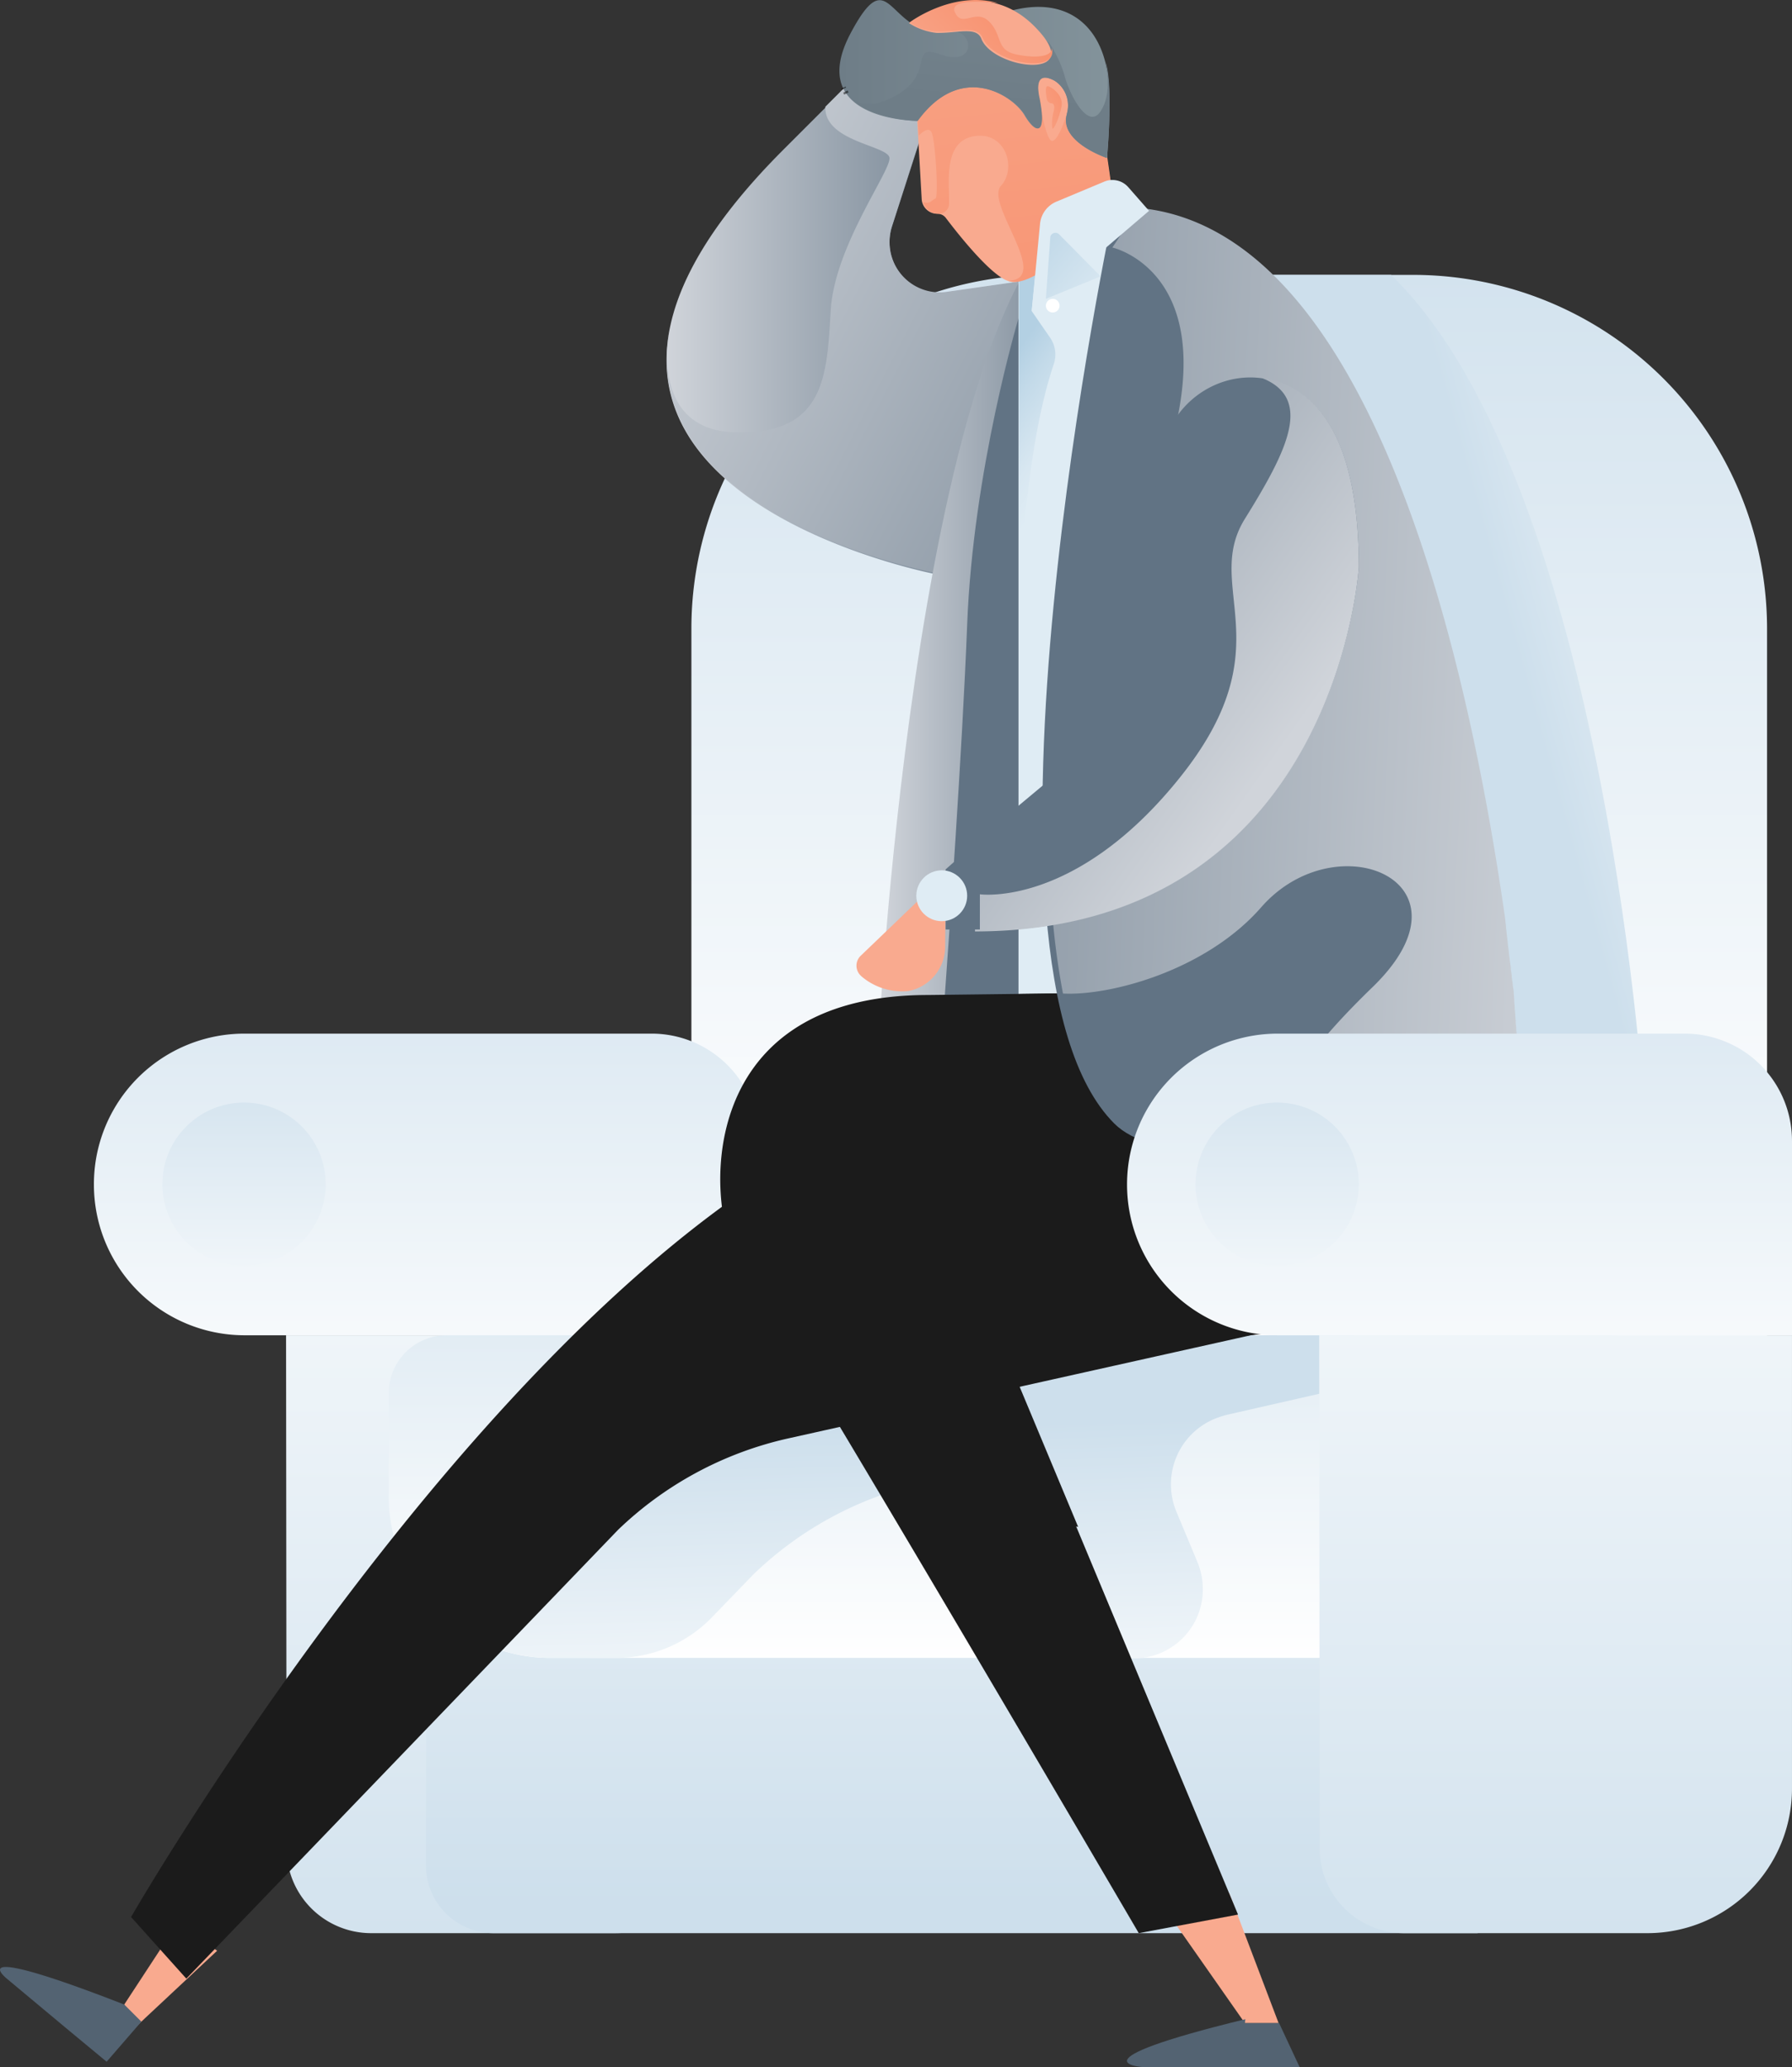 <svg id="Ebene_1" data-name="Ebene 1" xmlns="http://www.w3.org/2000/svg" xmlns:xlink="http://www.w3.org/1999/xlink" width="251.384" height="290.012" viewBox="0 0 251.384 290.012"><rect x="0" y="0" width="251.384" height="290.012" fill="#333333" stroke="none"/><defs><style>.cls-1{fill:url(#Unbenannter_Verlauf);}.cls-2{fill:url(#Unbenannter_Verlauf_2);}.cls-3{fill:url(#Unbenannter_Verlauf_3);}.cls-4{fill:url(#Unbenannter_Verlauf_4);}.cls-5{fill:url(#Unbenannter_Verlauf_5);}.cls-6{fill:url(#Unbenannter_Verlauf_6);}.cls-7{fill:url(#Unbenannter_Verlauf_7);}.cls-8{fill:url(#Unbenannter_Verlauf_8);}.cls-9{fill:url(#Unbenannter_Verlauf_9);}.cls-10{fill:url(#Unbenannter_Verlauf_10);}.cls-11{fill:#f9aa8f;}.cls-12{fill:#1b1b1b;}.cls-13{fill:url(#Unbenannter_Verlauf_11);}.cls-14{fill:#617384;}.cls-15{fill:#dfecf4;}.cls-16{fill:url(#Unbenannter_Verlauf_12);}.cls-17{fill:#536372;}.cls-18{fill:url(#Unbenannter_Verlauf_13);}.cls-19{fill:url(#Unbenannter_Verlauf_14);}.cls-20{fill:url(#Unbenannter_Verlauf_15);}.cls-21{fill:url(#Unbenannter_Verlauf_16);}.cls-22{fill:url(#Unbenannter_Verlauf_17);}.cls-23{opacity:0.49;}.cls-24,.cls-25,.cls-26{stroke:#000;stroke-miterlimit:10;stroke-width:0.686px;}.cls-24{fill:url(#Unbenannter_Verlauf_18);}.cls-25{fill:url(#Unbenannter_Verlauf_19);}.cls-26{fill:url(#Unbenannter_Verlauf_20);}.cls-27{fill:url(#Unbenannter_Verlauf_21);}.cls-28{fill:url(#Unbenannter_Verlauf_22);}.cls-29{fill:url(#Unbenannter_Verlauf_23);}.cls-30{fill:#fff;}.cls-31{fill:url(#Unbenannter_Verlauf_24);}.cls-32{fill:url(#Unbenannter_Verlauf_25);}.cls-33{fill:url(#Unbenannter_Verlauf_26);}</style><linearGradient id="Unbenannter_Verlauf" x1="172.438" y1="-431.577" x2="172.438" y2="-247.163" gradientTransform="matrix(1, 0, 0, -1, 0, -256.8)" gradientUnits="userSpaceOnUse"><stop offset="0" stop-color="#fff"/><stop offset="0.84" stop-color="#cddfec"/></linearGradient><linearGradient id="Unbenannter_Verlauf_2" x1="251.909" y1="-340.82" x2="206.297" y2="-353.509" xlink:href="#Unbenannter_Verlauf"/><linearGradient id="Unbenannter_Verlauf_3" x1="59.815" y1="-460.11" x2="59.815" y2="-354.792" xlink:href="#Unbenannter_Verlauf"/><linearGradient id="Unbenannter_Verlauf_4" x1="73.293" y1="-396.549" x2="73.293" y2="-574.132" xlink:href="#Unbenannter_Verlauf"/><linearGradient id="Unbenannter_Verlauf_5" x1="133.514" y1="-408.668" x2="133.514" y2="-546.573" xlink:href="#Unbenannter_Verlauf"/><linearGradient id="Unbenannter_Verlauf_6" x1="34.232" y1="-448.539" x2="34.232" y2="-393.771" gradientTransform="matrix(1, 0, 0, -1, 0, -256.775)" xlink:href="#Unbenannter_Verlauf"/><linearGradient id="Unbenannter_Verlauf_7" x1="151.21" y1="-490.289" x2="151.21" y2="-394.711" xlink:href="#Unbenannter_Verlauf"/><linearGradient id="Unbenannter_Verlauf_8" x1="131.991" y1="-504.672" x2="130.276" y2="-447.743" xlink:href="#Unbenannter_Verlauf"/><linearGradient id="Unbenannter_Verlauf_9" x1="93.503" y1="666.978" x2="143.219" y2="666.978" gradientTransform="translate(0 -625.145)" gradientUnits="userSpaceOnUse"><stop offset="0" stop-color="#d0d4da"/><stop offset="1" stop-color="#617384"/></linearGradient><linearGradient id="Unbenannter_Verlauf_10" x1="89.546" y1="-281.373" x2="198.26" y2="-337.615" gradientTransform="matrix(1, 0, 0, -1, 0, -256.8)" xlink:href="#Unbenannter_Verlauf_9"/><linearGradient id="Unbenannter_Verlauf_11" x1="123.534" y1="710.635" x2="156.251" y2="710.635" xlink:href="#Unbenannter_Verlauf_9"/><linearGradient id="Unbenannter_Verlauf_12" x1="137.269" y1="-313.579" x2="149.614" y2="-322.379" gradientTransform="matrix(1, 0, 0, -1, 0, -256.8)" gradientUnits="userSpaceOnUse"><stop offset="0" stop-color="#b3d0e3"/><stop offset="0.27" stop-color="#c3dae9"/><stop offset="0.71" stop-color="#d8e7f1"/><stop offset="1" stop-color="#dfecf4"/></linearGradient><linearGradient id="Unbenannter_Verlauf_13" x1="225.814" y1="-354.371" x2="80.543" y2="-347.197" gradientTransform="matrix(1, 0, 0, -1, 0, -256.8)" xlink:href="#Unbenannter_Verlauf_9"/><linearGradient id="Unbenannter_Verlauf_14" x1="178.93" y1="-363.342" x2="100.396" y2="-307.785" gradientTransform="matrix(1, 0, 0, -1, 0, -256.8)" xlink:href="#Unbenannter_Verlauf_9"/><linearGradient id="Unbenannter_Verlauf_15" x1="147.163" y1="-329.345" x2="137.218" y2="-226.633" gradientTransform="matrix(1, 0, 0, -1, 0, -256.8)" gradientUnits="userSpaceOnUse"><stop offset="0" stop-color="#f78e6b"/><stop offset="1" stop-color="#f9aa8f"/></linearGradient><linearGradient id="Unbenannter_Verlauf_16" x1="117.754" y1="-267.876" x2="155.637" y2="-267.876" gradientTransform="matrix(1, 0, 0, -1, 0, -256.8)" gradientUnits="userSpaceOnUse"><stop offset="0" stop-color="#6e7d87"/><stop offset="0.05" stop-color="#6f7e88"/><stop offset="1" stop-color="#83939b"/></linearGradient><linearGradient id="Unbenannter_Verlauf_17" x1="137.43" y1="-271.225" x2="141.312" y2="-226.142" xlink:href="#Unbenannter_Verlauf_16"/><linearGradient id="Unbenannter_Verlauf_18" x1="118.047" y1="-268.523" x2="118.047" y2="-268.523" gradientTransform="matrix(1, 0, 0, -1, 0, -256.8)" gradientUnits="userSpaceOnUse"><stop offset="0" stop-color="#fff" stop-opacity="0"/><stop offset="1"/></linearGradient><linearGradient id="Unbenannter_Verlauf_19" x1="117.496" y1="-283.328" x2="121.378" y2="-238.238" xlink:href="#Unbenannter_Verlauf_18"/><linearGradient id="Unbenannter_Verlauf_20" x1="117.136" y1="-283.304" x2="121.019" y2="-238.207" xlink:href="#Unbenannter_Verlauf_18"/><linearGradient id="Unbenannter_Verlauf_21" x1="151.332" y1="-270.19" x2="142.161" y2="-273.963" xlink:href="#Unbenannter_Verlauf_15"/><linearGradient id="Unbenannter_Verlauf_22" x1="142.869" y1="-256.882" x2="129.405" y2="-270.682" xlink:href="#Unbenannter_Verlauf_15"/><linearGradient id="Unbenannter_Verlauf_23" x1="141.289" y1="-288.636" x2="157.887" y2="-303.102" xlink:href="#Unbenannter_Verlauf_12"/><linearGradient id="Unbenannter_Verlauf_24" x1="204.743" y1="-460.11" x2="204.743" y2="-354.792" xlink:href="#Unbenannter_Verlauf"/><linearGradient id="Unbenannter_Verlauf_25" x1="218.221" y1="-396.549" x2="218.221" y2="-574.132" xlink:href="#Unbenannter_Verlauf"/><linearGradient id="Unbenannter_Verlauf_26" x1="179.16" y1="-448.539" x2="179.16" y2="-393.771" gradientTransform="matrix(0.16, 0.987, 0.987, -0.16, 567.917, -78.474)" xlink:href="#Unbenannter_Verlauf"/></defs><title>1009_19_Old_Man_2</title><g id="Layer_2" data-name="Layer 2"><path class="cls-1" d="M146.58,38.541h51.647a49.645,49.645,0,0,1,49.658,49.658V212.07a.648.648,0,0,1-.686.686H97.676a.648.648,0,0,1-.686-.686V88.131A49.616,49.616,0,0,1,146.58,38.541Z" transform="translate(0 0.025)"/><path class="cls-2" d="M230.807,157.611s-5.144-89.371-35.666-119.07h-23.183c-4.938,26.475-16.736,100.483,1.852,119.07C183.892,167.694,230.807,157.611,230.807,157.611Z" transform="translate(0 0.025)"/><path class="cls-3" d="M34.3,144.991H91.366a15.046,15.046,0,0,1,15.089,15.09v27.23H34.3A21.134,21.134,0,0,1,13.175,166.185h0A21.105,21.105,0,0,1,34.3,144.991Z" transform="translate(0 0.025)"/><path class="cls-4" d="M40.13,187.31h66.325v63.582A20.286,20.286,0,0,1,86.222,271.194H52.065A11.87,11.87,0,0,1,40.199,259.328h0L40.13,187.31Z" transform="translate(0 0.025)"/><path class="cls-5" d="M59.747,229.218H207.281v41.976h-138a9.514,9.514,0,0,1-9.534-9.534h0V229.218Z" transform="translate(0 0.025)"/><circle class="cls-6" cx="34.232" cy="166.141" r="11.454"/><path class="cls-7" d="M62.696,187.31H225.251a22.657,22.657,0,0,1,22.634,22.634h0a22.657,22.657,0,0,1-22.634,22.634H77.168A22.657,22.657,0,0,1,54.534,209.944V195.403a8.123,8.123,0,0,1,8.162-8.093Z" transform="translate(0 0.025)"/><path class="cls-8" d="M194.318,193.414l-6.036-5.899c.754-.069,1.44-.137,2.195-.206h-84.57c-14.267,12.963-27.436,28.602-38.41,43.074a22.645,22.645,0,0,0,9.671,2.195h9.328a18.689,18.689,0,0,0,13.306-5.624l5.899-6.104A49.856,49.856,0,0,1,129.57,208.024h0a9.769,9.769,0,0,1,10.631,4.595c3.91,6.585,7.956,13.443,11.866,20.028h6.996a9.675,9.675,0,0,0,9.671-9.74,10.005,10.005,0,0,0-.754-3.772L165.03,212.07a9.959,9.959,0,0,1,5.35-13.032,15.409,15.409,0,0,1,1.646-.549Z" transform="translate(0 0.025)"/><path id="_Path_" data-name=" Path " class="cls-9" d="M131.559,80.586S62.97,67.828,109.954,20.914l17.833-17.833,4.938,5.144-7.613,23.595a7.129,7.129,0,0,0,4.527,8.916,6.41,6.41,0,0,0,3.018.274l10.563-1.509Z" transform="translate(0 0.025)"/><path class="cls-10" d="M143.219,39.433l-10.563,1.509a7.031,7.031,0,0,1-7.819-6.173,7.435,7.435,0,0,1,.274-3.018l6.104-18.999L128.267,6.99a38.696,38.696,0,0,0-7.133,2.606l-5.35,5.35c-.206,4.87,8.642,5.418,8.985,7.133s-7.682,12.346-8.231,21.4-.686,17.49-13.375,17.147c-11.317-.274-9.671-12.14-9.191-14.609C88.76,72.561,131.559,80.449,131.559,80.449Z" transform="translate(0 0.025)"/><polygon id="_Path_2" data-name=" Path 2" class="cls-11" points="30.459 273.688 18.799 284.594 17.428 281.233 24.972 269.71 30.459 273.688"/><polygon id="_Path_3" data-name=" Path 3" class="cls-11" points="172.438 265.594 179.365 283.839 174.633 283.839 163.59 268.064 172.438 265.594"/><path id="_Path_4" data-name=" Path 4" class="cls-12" d="M175.456,187.31,110.571,201.782a50.17,50.17,0,0,0-23.869,12.826L26.138,277.573l-7.75-8.642S82.45,157.542,139.858,152.467Z" transform="translate(0 0.025)"/><path id="_Path_5" data-name=" Path 5" class="cls-13" d="M123.534,141.287S129.982,28.458,156.251,27.91L149.049,143.07Z" transform="translate(0 0.025)"/><path class="cls-14" d="M149.049,143.07l2.126-34.089-3.361-60.289-4.938-4.047s-6.379,21.262-7.202,43.005c-.686,17.627-2.606,44.651-3.292,54.254Z" transform="translate(0 0.025)"/><path id="_Path_6" data-name=" Path 6" class="cls-15" d="M156.8,27.292s52.265,34.294,52.265,116.601H142.876V38.267C142.945,38.267,147.403,26.607,156.8,27.292Z" transform="translate(0 0.025)"/><path class="cls-16" d="M144.728,43.617,145.757,33.26a21.263,21.263,0,0,0-2.812,5.007V90.394c.274-23.389,3.429-35.049,4.87-39.301a4.181,4.181,0,0,0-.48-3.704Z" transform="translate(0 0.025)"/><path id="_Path_7" data-name=" Path 7" class="cls-12" d="M207.83,164.538c-2.195,7.819-7.133,15.295-17.079,19.068,0,0-21.743,9.602-47.601-.412a2.784,2.784,0,0,0-3.567,1.509,2.85,2.85,0,0,0,0,2.126l34.089,81.758-13.924,2.606s-45.611-77.985-56.243-94.515c-4.253-6.516-6.928-37.106,26.681-37.106l16.941-.206,61.044-.754C208.31,138.612,211.534,151.987,207.83,164.538Z" transform="translate(0 0.025)"/><path class="cls-12" d="M148.432,139.366h-1.166l-4.321.069c.069,2.469.274,17.078-10.563,13.1-11.797-4.321-7.408,38.89-20.165,31.071-9.191-5.556-10.768-13.649-10.974-17.765.069,4.801,1.166,8.848,2.469,10.768,2.812,4.39,8.094,13.032,14.335,23.457h0c4.801,7.956,33.197,14.129,33.197,14.129L139.79,186.761a2.764,2.764,0,0,1,1.372-3.635,2.557,2.557,0,0,1,2.126,0c25.858,10.083,47.601.412,47.601.412,9.945-3.772,14.815-11.249,17.079-19.068,3.704-12.552.411-25.927.411-25.927l-30.728.412-18.999.892Z" transform="translate(0 0.025)"/><path class="cls-17" d="M179.434,283.814h-4.801l.069-.549c-25.035,6.104-14.335,6.722-14.335,6.722h21.948Z" transform="translate(0 0.025)"/><path class="cls-17" d="M19.828,283.608l-2.401-2.401c-23.595-9.191-16.393-3.567-16.393-3.567l8.299,6.928h0l5.624,4.664Z" transform="translate(0 0.025)"/><path id="_Path_8" data-name=" Path 8" class="cls-14" d="M156.32,29.076s-22.703,105.832,0,128.535c10.082,10.082,57.066,0,57.066,0S205.909,29.076,156.32,29.076Z" transform="translate(0 0.025)"/><path class="cls-18" d="M213.248,155.828v-.069a2.813,2.813,0,0,0-.069-.754v-4.938l-.069-.48v-.343l-.069-.48v-.274l-.069-.549v-.206l-.069-.549v-.343l-.069-.549v-.343l-.069-.549v-.343l-.069-.617v-.274l-.069-.686v-.274l-.069-.754v-.206l-.069-.754v-.206l-.069-.823v-.274l-.069-.892v-.206l-.137-.892v-.137l-.137-.96v-.206l-.137-.96v-.206l-.137-.96v-.069l-.137-1.029v-.137l-.137-1.097V132.37l-.137-1.097v-.069l-.137-1.166v-.137l-.137-1.235h0C205.841,91.766,192.26,32.162,159.749,29.144h0L156.045,34.7h0s14.472,3.224,8.574,26.338c-5.213,20.371-.206,43.965-2.469,52.608.137,2.058-10.425,7.339-14.404,13.169l-.206.412a105,105,0,0,0,1.577,12.14c6.516.343,19.959-3.155,27.779-12.072,10.563-12.14,30.933-3.635,15.638,11.18s-16.393,22.017-.96,22.566h0l1.097-.137h0l1.097-.137h0l1.097-.137h0c6.585-.823,12.483-1.852,15.913-2.538h0l1.509-.274h0l.411-.069h.069l.343-.069h.069l.206-.069h.069l.206-.069h0l.206-.069h0l.206-.069h0C213.934,157.68,213.317,156.994,213.248,155.828Z" transform="translate(0 0.025)"/><path id="_Path_9" data-name=" Path 9" class="cls-14" d="M190.614,79.557s-3.155,51.03-53.911,51.03V118.172l15.295-12.758a15.444,15.444,0,0,0,5.35-9.191l5.624-32.648c1.372-8.025,9.877-12.895,17.284-9.602C185.813,56.305,190.614,63.164,190.614,79.557Z" transform="translate(0 0.025)"/><path class="cls-19" d="M190.614,79.557c0-16.461-4.801-23.252-10.288-25.652a10.636,10.636,0,0,0-3.292-.892h0c7.202,2.881,3.567,10.151-2.401,19.753s5.624,17.833-9.054,36.215-28.121,16.461-28.121,16.461h-.686v5.213C187.528,130.587,190.614,79.557,190.614,79.557Z" transform="translate(0 0.025)"/><polygon id="_Path_10" data-name=" Path 10" class="cls-14" points="137.458 117.717 132.657 121.97 132.657 130.406 137.458 130.406 137.458 117.717"/><path id="_Path_11" data-name=" Path 11" class="cls-11" d="M132.657,122.631,120.722,134.085a1.927,1.927,0,0,0-.069,2.675l.206.206a8.796,8.796,0,0,0,6.516,2.058,6.346,6.346,0,0,0,5.213-6.379Z" transform="translate(0 0.025)"/><circle id="_Path_12" data-name=" Path 12" class="cls-15" cx="132.108" cy="125.673" r="3.567"/><path id="_Path_13" data-name=" Path 13" class="cls-11" d="M128.267,9.802,129.296,27.91a2.184,2.184,0,0,0,2.195,2.058h0a1.465,1.465,0,0,1,1.166.549c1.509,1.989,6.722,8.711,9.191,8.985,4.458.549,14.404-10.7,14.404-10.7L152.753,4.59Z" transform="translate(0 0.025)"/><path class="cls-20" d="M156.32,28.939l-1.372-9.602-5.076-4.047s-1.715,5.899-2.675,4.115-1.303-5.624-1.303-5.624l-8.368-3.772-6.516-.823-2.675.549h0l.411,7.202h0l.137,2.058c.343-.343,1.372-1.303,1.783-.48.549,1.029,1.029,9.191.549,9.328s-.686.823-1.715.48a2.265,2.265,0,0,0,2.126,1.646h0a1.438,1.438,0,0,0,1.509-1.303v-.823c0-2.744-.686-8.162,3.635-8.779s5.899,4.527,3.635,6.996,7.202,13.1,1.029,13.306c.137.069.343.069.48.137C146.306,40.187,156.32,28.939,156.32,28.939Z" transform="translate(0 0.025)"/><path class="cls-21" d="M155.222,9.459h0c-1.44-7.27-7.545-11.18-17.49-6.447C124.014,9.459,125.935-7.756,119.35,4.59s9.328,12.346,9.328,12.346c6.173-8.436,13.443-3.498,15.021-.823,1.646,2.812,3.155,2.812,2.058-2.401-.686-3.567,1.029-3.018,2.195-2.401l.206.137a4.149,4.149,0,0,1,1.509,4.458v.069c-1.166,3.909,5.624,6.173,5.624,6.173S156.114,13.232,155.222,9.459Z" transform="translate(0 0.025)"/><path class="cls-22" d="M155.291,22.148s-6.79-2.263-5.624-6.173v-.069a4.149,4.149,0,0,0-1.509-4.458l-.206-.137c-1.097-.617-2.881-1.097-2.126,2.401,1.029,5.213-.411,5.213-2.058,2.401-1.577-2.675-8.916-7.613-15.021.823,0,0-6.996-.069-9.74-3.704.96,1.166,2.812,2.126,6.173.411,6.31-3.155,2.126-7.682,6.722-6.036s4.801-2.401,2.401-3.155c-.137,0-.206-.069-.343-.206a15.879,15.879,0,0,0,3.841-1.303,23.2,23.2,0,0,1,4.321-1.577l5.076,4.664a16.069,16.069,0,0,1,2.126,4.527c.617,2.469,3.292,7.819,5.076,5.007,1.646-2.469.823-6.31.617-7.202.069.343.206.686.274,1.029C156.114,13.232,155.291,22.148,155.291,22.148Z" transform="translate(0 0.025)"/><g class="cls-23"><path class="cls-24" d="M118.047,11.723Z" transform="translate(0 0.025)"/><path class="cls-25" d="M118.596,12.82l.137.274Z" transform="translate(0 0.025)"/><path class="cls-26" d="M118.322,12.271l.069.137Z" transform="translate(0 0.025)"/></g><path id="_Path_14" data-name=" Path 14" class="cls-15" d="M144.728,43.617l1.166-12.209a3.771,3.771,0,0,1,2.332-3.155l6.722-2.812a2.955,2.955,0,0,1,3.292.754l2.949,3.361Z" transform="translate(0 0.025)"/><path id="_Path_15" data-name=" Path 15" class="cls-11" d="M127.512,3.218h0c.274-.206,9.945-7.202,17.559.411,7.751,7.75-5.693,6.173-7.408,1.783-.686-1.783-3.361-.754-6.31-.823a8.953,8.953,0,0,1-3.841-1.372Z" transform="translate(0 0.025)"/><path class="cls-27" d="M147.472,14.466a.729.729,0,0,1-.617-.549c-.137-.754-.274-1.921.137-1.852.549.137,2.195,1.235,1.921,2.812s-1.235,3.704-1.303,3.018a6.397,6.397,0,0,1,.206-2.332C148.02,14.672,147.746,14.466,147.472,14.466Z" transform="translate(0 0.025)"/><path class="cls-28" d="M142.533,7.607c-2.881-.617-1.852-2.675-3.772-4.595s-3.772.96-4.801-1.303S139.996.406,139.996.406h0c-6.242-1.783-12.209,2.538-12.415,2.744h.069a6.914,6.914,0,0,0,3.841,1.235c2.881.137,5.556-.892,6.31.823,1.44,3.635,10.768,5.281,9.74,1.509C147.609,7.882,145.414,8.225,142.533,7.607Z" transform="translate(0 0.025)"/><path class="cls-29" d="M146.717,41.902l7.682-3.155-5.83-5.899a.746.746,0,0,0-1.029,0,.623.623,0,0,0-.206.48Z" transform="translate(0 0.025)"/><circle class="cls-30" cx="147.678" cy="42.887" r="0.96"/><path class="cls-31" d="M179.228,144.991h57.066a15.046,15.046,0,0,1,15.09,15.09v27.23H179.228a21.134,21.134,0,0,1-21.125-21.125h0A21.149,21.149,0,0,1,179.228,144.991Z" transform="translate(0 0.025)"/><path class="cls-32" d="M185.058,187.31h66.325v63.582A20.286,20.286,0,0,1,231.15,271.194H196.993A11.87,11.87,0,0,1,185.127,259.328h0l-.069-72.018Z" transform="translate(0 0.025)"/><circle class="cls-33" cx="179.16" cy="166.116" r="11.454" transform="translate(-13.509 316.378) rotate(-80.782)"/></g></svg>